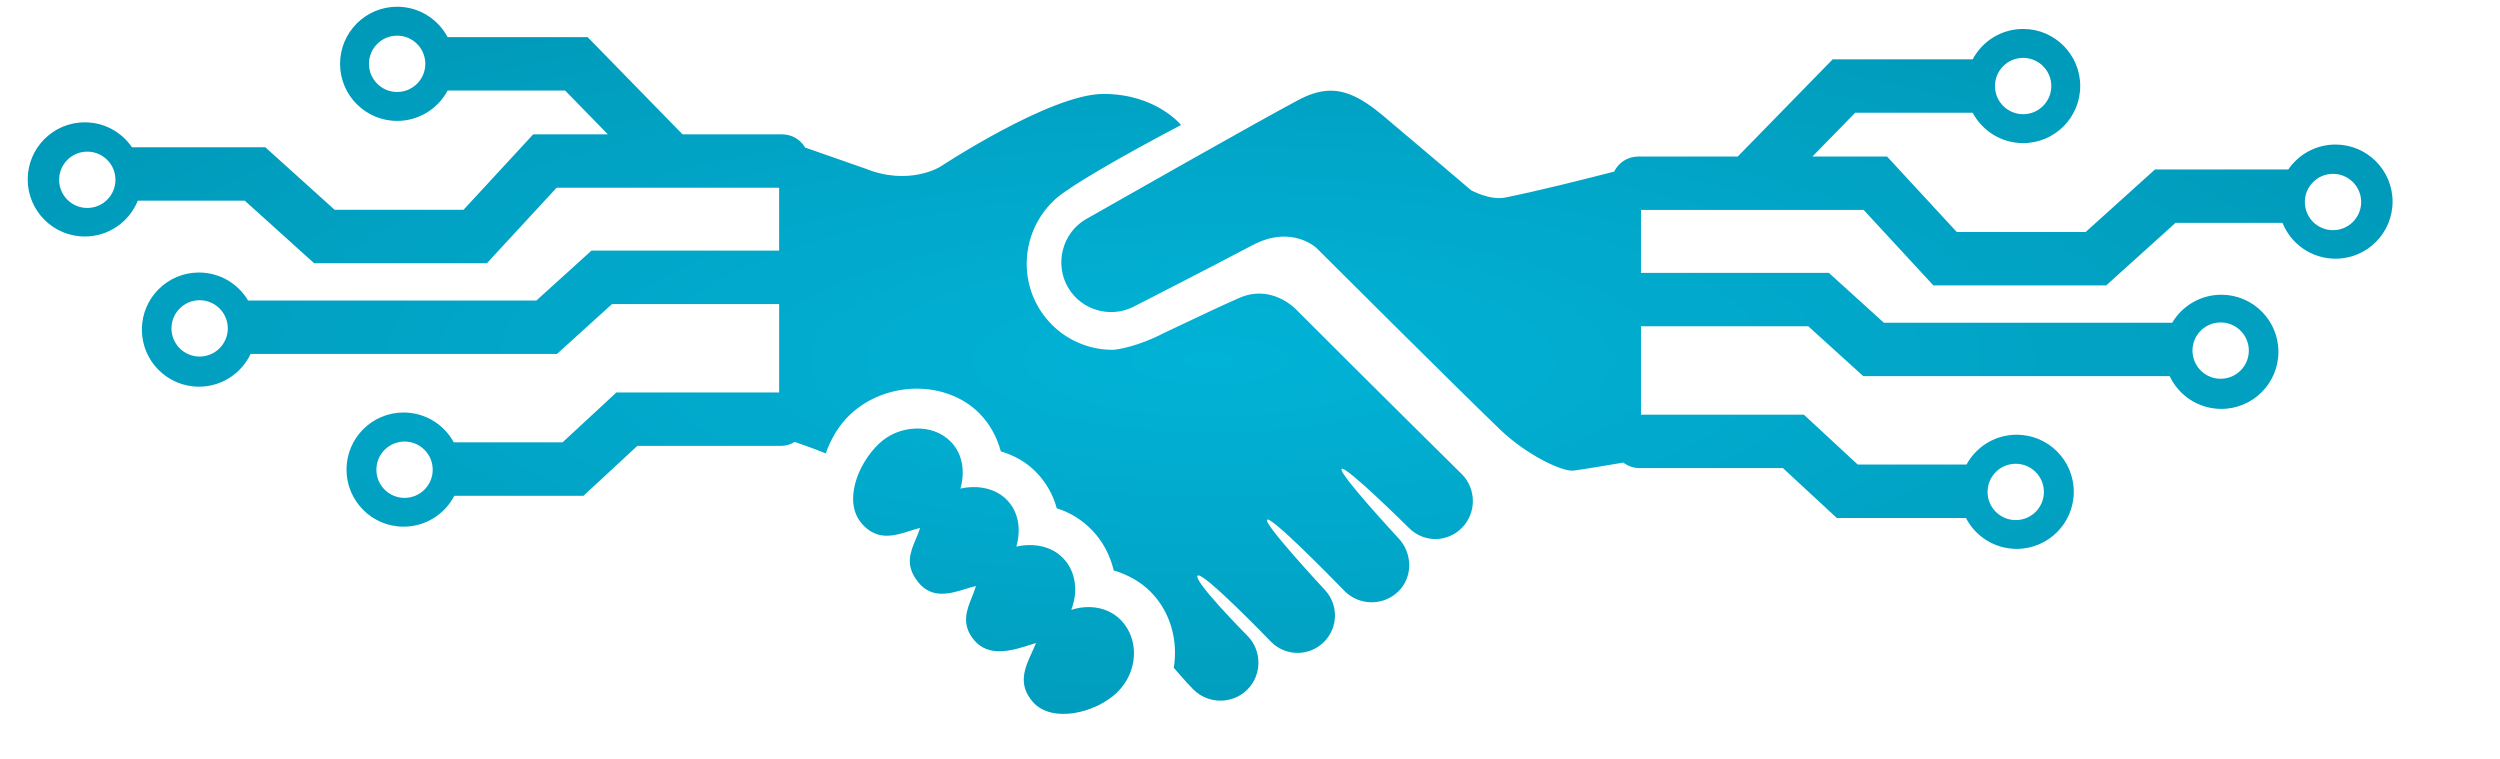 <svg width="234" height="71" viewBox="0 0 234 71" fill="none" xmlns="http://www.w3.org/2000/svg">
  <g clip-path="url(#clip0_510_13257)">
  <path fill-rule="evenodd" clip-rule="evenodd" d="M41.896 8.474C40.999 10.165 39.22 11.317 37.172 11.317C34.222 11.317 31.83 8.925 31.83 5.974C31.83 3.023 34.222 0.631 37.172 0.631C39.22 0.631 40.999 1.783 41.896 3.474H53.947H54.999L55.735 4.227L63.886 12.573H73.202C74.123 12.573 74.928 13.071 75.362 13.812L80.974 15.773C85.143 17.458 88.052 15.579 88.052 15.579C88.052 15.579 98.33 8.792 103.275 8.792C108.22 8.792 110.547 11.701 110.547 11.701C110.547 11.701 103.093 15.579 99.881 17.81C97.603 19.24 96.1 21.809 96.1 24.694C96.1 29.142 99.687 32.742 104.147 32.742C104.559 32.742 106.596 32.402 108.898 31.19C109.496 30.91 110.152 30.599 110.835 30.276L110.835 30.275L110.836 30.275C112.551 29.462 114.434 28.569 115.977 27.893C119.055 26.536 121.309 28.96 121.309 28.96C128.687 36.349 136 43.564 136.758 44.313L136.761 44.316L136.823 44.377C138.205 45.758 138.205 48.037 136.823 49.419C135.441 50.8 133.26 50.8 131.878 49.419C131.866 49.407 125.939 43.528 125.576 43.892C125.212 44.256 130.896 50.376 130.908 50.388C132.205 51.782 132.266 53.976 130.908 55.333C129.551 56.691 127.357 56.715 125.963 55.43C125.962 55.43 125.879 55.345 125.731 55.194C124.519 53.956 118.962 48.276 118.594 48.643C118.231 49.007 124 55.212 124.024 55.236C125.297 56.618 125.261 58.739 123.927 60.084C122.558 61.454 120.352 61.454 118.982 60.084L118.973 60.075L118.973 60.075C118.705 59.797 112.549 53.428 112.098 53.879C111.638 54.34 116.704 59.454 116.752 59.503C118.134 60.884 118.134 63.163 116.752 64.545C115.371 65.926 113.092 65.926 111.71 64.545C110.995 63.83 109.868 62.508 109.868 62.508C110.268 59.987 109.601 57.345 107.735 55.43C106.777 54.449 105.553 53.782 104.244 53.394C103.917 52 103.238 50.679 102.208 49.613C101.287 48.667 100.172 47.964 98.912 47.577C98.572 46.304 97.918 45.153 96.972 44.183C96.051 43.237 94.936 42.632 93.676 42.244C93.336 40.971 92.67 39.723 91.736 38.753C88.622 35.553 82.937 35.59 79.519 38.85C78.477 39.856 77.762 41.117 77.289 42.438C76.279 42.028 75.21 41.647 74.384 41.365C74.003 41.6 73.554 41.735 73.073 41.735H59.655L55.334 45.738L54.615 46.404H53.635H42.526C41.637 48.122 39.844 49.296 37.777 49.296C34.826 49.296 32.434 46.904 32.434 43.953C32.434 41.002 34.826 38.61 37.777 38.61C39.805 38.61 41.569 39.739 42.474 41.404H52.655L56.977 37.401L57.696 36.735H58.675H72.926V28.459H57.287L52.849 32.48L52.135 33.128H51.171H23.457C22.602 34.94 20.759 36.194 18.622 36.194C15.672 36.194 13.28 33.801 13.28 30.851C13.28 27.9 15.672 25.508 18.622 25.508C20.579 25.508 22.29 26.559 23.22 28.128H50.206L54.645 24.107L55.359 23.459H56.323H72.926V17.573H52.098L46.317 23.832L45.574 24.636H44.48H30.36H29.399L28.686 23.992L22.912 18.784L12.896 18.784C12.107 20.749 10.184 22.136 7.937 22.136C4.986 22.136 2.594 19.744 2.594 16.793C2.594 13.842 4.986 11.45 7.937 11.45C9.772 11.45 11.391 12.375 12.353 13.784L23.873 13.784L24.834 13.784L25.547 14.428L31.321 19.636H43.386L49.167 13.377L49.909 12.573H51.004H56.897L52.894 8.474H41.896ZM39.809 5.974C39.809 7.43 38.628 8.61 37.172 8.61C35.716 8.61 34.536 7.43 34.536 5.974C34.536 4.518 35.716 3.338 37.172 3.338C38.628 3.338 39.809 4.518 39.809 5.974ZM8.17 19.465C9.626 19.465 10.806 18.285 10.806 16.829C10.806 15.373 9.626 14.193 8.17 14.193C6.714 14.193 5.534 15.373 5.534 16.829C5.534 18.285 6.714 19.465 8.17 19.465ZM21.321 30.737C21.321 32.193 20.141 33.373 18.685 33.373C17.229 33.373 16.049 32.193 16.049 30.737C16.049 29.281 17.229 28.1 18.685 28.1C20.141 28.1 21.321 29.281 21.321 30.737ZM37.865 46.602C39.321 46.602 40.502 45.422 40.502 43.966C40.502 42.51 39.321 41.33 37.865 41.33C36.41 41.33 35.229 42.51 35.229 43.966C35.229 45.422 36.41 46.602 37.865 46.602ZM124.218 8.501C123.333 8.562 122.461 8.865 121.503 9.374C117.609 11.442 104.431 18.931 102.01 20.307C101.764 20.447 101.629 20.523 101.626 20.524C99.421 21.821 98.681 24.718 99.978 26.924C101.202 29.009 103.844 29.784 105.99 28.766C106.208 28.657 113.759 24.791 117.237 22.948C120.946 20.985 123.249 23.239 123.249 23.239C123.249 23.239 136.641 36.596 140.411 40.208C142.859 42.559 146.216 44.18 147.295 44.046C147.977 43.962 150.315 43.573 151.943 43.298C152.365 43.622 152.892 43.814 153.465 43.814H166.883L171.205 47.817L171.924 48.483H172.904H184.013C184.901 50.201 186.694 51.375 188.762 51.375C191.712 51.375 194.105 48.983 194.105 46.032C194.105 43.081 191.712 40.689 188.762 40.689C186.734 40.689 184.97 41.819 184.065 43.483H173.884L169.562 39.48L168.843 38.814H167.863H153.597V30.538H169.251L173.689 34.56L174.404 35.207H175.368H203.081C203.936 37.019 205.78 38.273 207.916 38.273C210.867 38.273 213.259 35.881 213.259 32.93C213.259 29.979 210.867 27.587 207.916 27.587C205.96 27.587 204.249 28.639 203.318 30.207H176.332L171.894 26.186L171.179 25.538H170.215H153.597V19.652H174.441L180.222 25.911L180.964 26.715H182.058H196.178H197.139L197.853 26.071L203.627 20.863L213.642 20.863C214.432 22.828 216.355 24.215 218.602 24.215C221.553 24.215 223.945 21.823 223.945 18.872C223.945 15.921 221.553 13.529 218.602 13.529C216.767 13.529 215.148 14.454 214.186 15.864L202.666 15.864H201.705L200.991 16.507L195.217 21.715H183.153L177.372 15.456L176.629 14.652H175.535H169.641L173.645 10.553H184.643C185.54 12.244 187.318 13.396 189.366 13.396C192.317 13.396 194.709 11.004 194.709 8.053C194.709 5.102 192.317 2.71 189.366 2.71C187.318 2.71 185.54 3.862 184.643 5.553H172.592H171.539L170.804 6.306L162.652 14.652H153.336C152.346 14.652 151.491 15.228 151.086 16.062C148.341 16.771 143.931 17.878 140.895 18.488C139.453 18.779 137.696 17.81 137.696 17.81C137.696 17.81 133.793 14.476 129.454 10.828C127.26 8.974 125.697 8.392 124.218 8.501ZM85.725 40.111C84.489 40.147 83.228 40.607 82.234 41.565C80.247 43.48 78.901 47.007 80.683 49.031C82.112 50.666 83.755 50.142 85.157 49.695C85.491 49.589 85.812 49.486 86.113 49.419C86.013 49.771 85.865 50.12 85.715 50.473C85.21 51.667 84.685 52.909 85.919 54.461C87.21 56.106 88.957 55.565 90.406 55.116C90.739 55.013 91.056 54.914 91.349 54.849C91.253 55.186 91.116 55.528 90.976 55.876L90.976 55.876C90.48 57.113 89.953 58.424 91.155 59.891C92.562 61.608 94.862 60.863 96.524 60.325C96.68 60.274 96.829 60.226 96.972 60.181C96.861 60.47 96.725 60.765 96.587 61.066C95.933 62.492 95.22 64.046 96.681 65.708C98.451 67.72 102.535 66.75 104.535 64.835C106.523 62.933 106.68 59.866 104.923 58.048C103.711 56.812 101.929 56.557 100.269 57.079C100.923 55.418 100.742 53.503 99.493 52.231C98.378 51.079 96.694 50.812 95.13 51.164C95.566 49.625 95.385 47.964 94.257 46.801C93.142 45.661 91.458 45.383 89.894 45.734C90.331 44.195 90.137 42.535 89.022 41.371C88.137 40.462 86.961 40.074 85.725 40.111ZM189.366 10.689C187.91 10.689 186.73 9.509 186.73 8.053C186.73 6.597 187.91 5.417 189.366 5.417C190.822 5.417 192.002 6.597 192.002 8.053C192.002 9.509 190.822 10.689 189.366 10.689ZM215.733 18.908C215.733 20.364 216.913 21.544 218.369 21.544C219.825 21.544 221.005 20.364 221.005 18.908C221.005 17.452 219.825 16.272 218.369 16.272C216.913 16.272 215.733 17.452 215.733 18.908ZM207.853 35.452C206.397 35.452 205.217 34.272 205.217 32.816C205.217 31.36 206.397 30.18 207.853 30.18C209.309 30.18 210.49 31.36 210.49 32.816C210.49 34.272 209.309 35.452 207.853 35.452ZM186.037 46.045C186.037 47.501 187.217 48.681 188.673 48.681C190.129 48.681 191.309 47.501 191.309 46.045C191.309 44.589 190.129 43.409 188.673 43.409C187.217 43.409 186.037 44.589 186.037 46.045Z" fill="url(#paint0_radial_510_13257)"/>
  </g>
  <defs>
  <radialGradient id="paint0_radial_510_13257" cx="0" cy="0" r="1" gradientUnits="userSpaceOnUse" gradientTransform="translate(113.269 33.727) rotate(90) scale(65.843 220.186)">
  <stop stop-color="#01B3D7"/>
  <stop offset="1" stop-color="#0087A4"/>
  </radialGradient>
  <clipPath id="clip0_510_13257">
  <rect width="232.871" height="70" fill="white" transform="translate(0.848 0.071)"/>
  </clipPath>
  </defs>
</svg>
